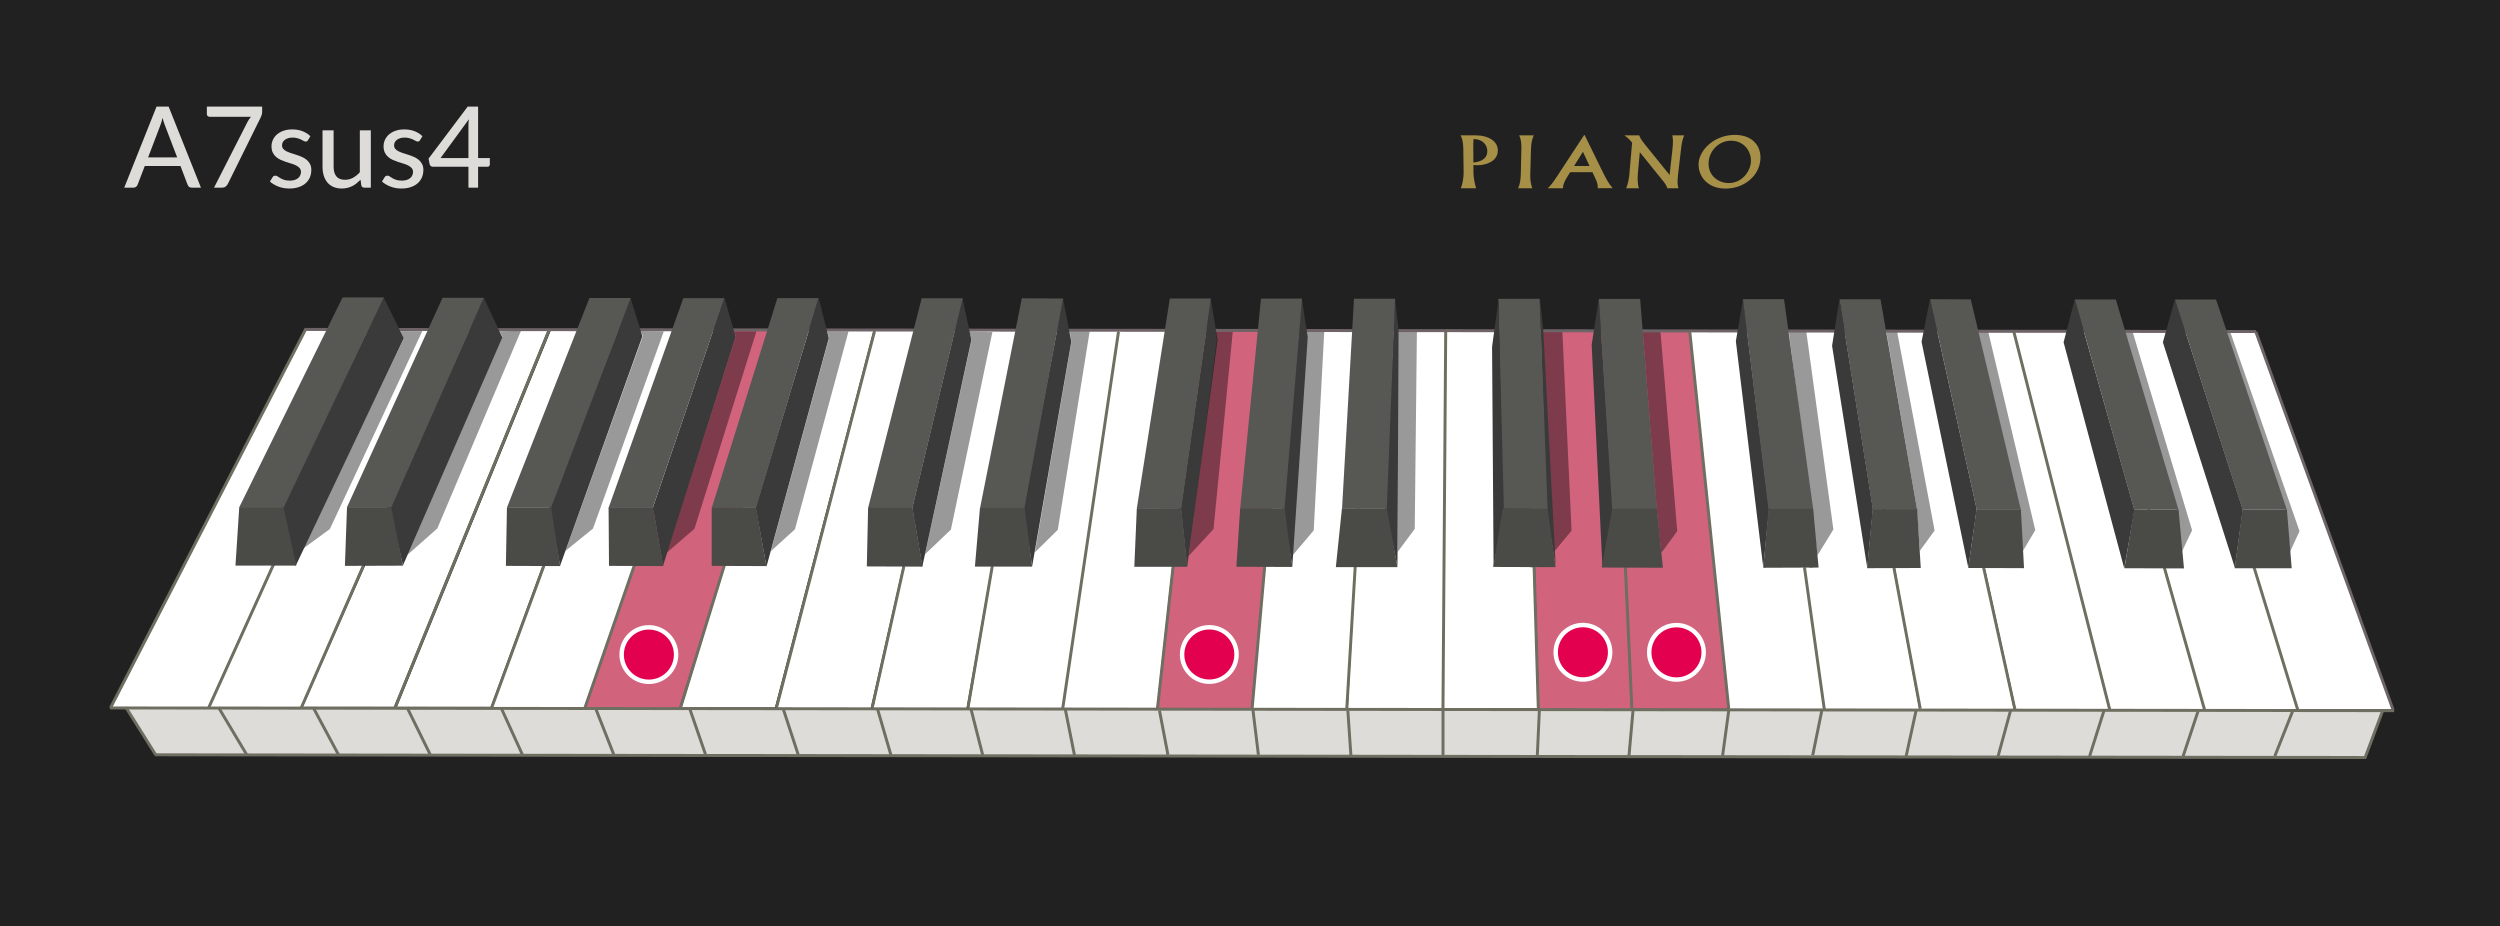 <?xml version="1.0" encoding="UTF-8" standalone="no"?>
<svg
   width="841.891pt"
   height="311.812pt"
   viewBox="0 0 841.891 311.812"
   version="1.2"
   id="svg596"
   sodipodi:docname="A7sus4.pdf"
   xmlns:inkscape="http://www.inkscape.org/namespaces/inkscape"
   xmlns:sodipodi="http://sodipodi.sourceforge.net/DTD/sodipodi-0.dtd"
   xmlns:xlink="http://www.w3.org/1999/xlink"
   xmlns="http://www.w3.org/2000/svg"
   xmlns:svg="http://www.w3.org/2000/svg">
  <rect x="0" y="0" width="841.891" height="311.812" fill="#333333" stroke="none"/>
  <sodipodi:namedview
     id="namedview598"
     pagecolor="#ffffff"
     bordercolor="#666666"
     borderopacity="1.0"
     inkscape:pageshadow="2"
     inkscape:pageopacity="0.0"
     inkscape:pagecheckerboard="0"
     inkscape:document-units="pt" />
  <defs
     id="defs257">
    <g
       id="g20">
      <symbol
         overflow="visible"
         id="glyph0-0">
        <path
           style="stroke:none"
           d="M 4.688,-21.719 C 5.02,-22 5.375,-22.258 5.75,-22.5 c 0.375,-0.238 0.781,-0.445 1.219,-0.625 0.445,-0.188 0.922,-0.332 1.422,-0.438 0.508,-0.113 1.062,-0.172 1.656,-0.172 0.812,0 1.551,0.117 2.219,0.344 0.676,0.23 1.25,0.555 1.719,0.969 0.469,0.406 0.832,0.906 1.094,1.5 0.258,0.586 0.391,1.234 0.391,1.953 0,0.699 -0.094,1.297 -0.281,1.797 -0.18,0.5 -0.414,0.938 -0.703,1.312 -0.281,0.375 -0.594,0.699 -0.938,0.969 -0.336,0.273 -0.652,0.531 -0.953,0.781 -0.305,0.242 -0.57,0.477 -0.797,0.703 -0.219,0.219 -0.352,0.477 -0.391,0.766 l -0.344,1.969 H 8.531 L 8.266,-12.906 c -0.062,-0.438 -0.016,-0.816 0.141,-1.141 0.164,-0.32 0.391,-0.617 0.672,-0.891 0.281,-0.281 0.594,-0.539 0.938,-0.781 0.344,-0.25 0.66,-0.516 0.953,-0.797 0.301,-0.289 0.551,-0.613 0.75,-0.969 0.207,-0.352 0.312,-0.773 0.312,-1.266 0,-0.594 -0.215,-1.062 -0.641,-1.406 -0.43,-0.352 -0.98,-0.531 -1.656,-0.531 -0.5,0 -0.93,0.055 -1.281,0.156 -0.344,0.105 -0.641,0.227 -0.891,0.359 -0.242,0.125 -0.449,0.242 -0.625,0.344 -0.18,0.105 -0.344,0.156 -0.5,0.156 -0.344,0 -0.594,-0.148 -0.75,-0.453 z m 2.781,16.062 c 0,-0.312 0.055,-0.602 0.172,-0.875 0.113,-0.27 0.266,-0.504 0.453,-0.703 0.195,-0.207 0.43,-0.367 0.703,-0.484 0.27,-0.113 0.562,-0.172 0.875,-0.172 0.301,0 0.582,0.059 0.844,0.172 0.27,0.117 0.504,0.277 0.703,0.484 0.195,0.199 0.352,0.434 0.469,0.703 0.113,0.273 0.172,0.562 0.172,0.875 0,0.312 -0.059,0.605 -0.172,0.875 -0.117,0.273 -0.273,0.508 -0.469,0.703 -0.199,0.199 -0.434,0.355 -0.703,0.469 -0.262,0.117 -0.543,0.172 -0.844,0.172 -0.312,0 -0.605,-0.055 -0.875,-0.172 C 8.523,-3.723 8.289,-3.879 8.094,-4.078 7.906,-4.273 7.754,-4.508 7.641,-4.781 7.523,-5.051 7.469,-5.344 7.469,-5.656 Z m -6.625,-21.625 H 19.516 V 0 H 0.844 Z M 1.859,-1.109 H 18.375 V -26.188 H 1.859 Z m 0,0"
           id="path2" />
      </symbol>
      <symbol
         overflow="visible"
         id="glyph0-1">
        <path
           style="stroke:none"
           d="M 17.859,-10.172 13.812,-20.75 c -0.293,-0.719 -0.586,-1.629 -0.875,-2.734 -0.137,0.543 -0.277,1.047 -0.422,1.516 -0.148,0.469 -0.293,0.891 -0.438,1.266 L 8.062,-10.172 Z M 25.859,0 H 22.75 c -0.355,0 -0.648,-0.086 -0.875,-0.266 -0.23,-0.176 -0.398,-0.406 -0.5,-0.688 L 18.969,-7.281 H 6.938 L 4.516,-0.953 C 4.43,-0.711 4.27,-0.492 4.031,-0.297 3.789,-0.098 3.5,0 3.156,0 h -3.125 l 10.875,-27.281 h 4.078 z m 0,0"
           id="path5" />
      </symbol>
      <symbol
         overflow="visible"
         id="glyph0-2">
        <path
           style="stroke:none"
           d="m 20.594,-27.281 v 1.656 c 0,0.48 -0.059,0.871 -0.172,1.172 -0.105,0.293 -0.203,0.547 -0.297,0.766 L 9.062,-1.312 C 8.883,-0.945 8.633,-0.633 8.312,-0.375 8,-0.125 7.578,0 7.047,0 H 4.391 L 15.625,-22.062 c 0.188,-0.352 0.375,-0.676 0.562,-0.969 0.188,-0.301 0.395,-0.578 0.625,-0.828 H 2.875 c -0.242,0 -0.453,-0.086 -0.641,-0.266 C 2.055,-24.301 1.969,-24.508 1.969,-24.75 v -2.531 z m 0,0"
           id="path8" />
      </symbol>
      <symbol
         overflow="visible"
         id="glyph0-3">
        <path
           style="stroke:none"
           d="m 13.984,-15.984 c -0.105,0.168 -0.215,0.289 -0.328,0.359 -0.117,0.074 -0.262,0.109 -0.438,0.109 -0.199,0 -0.422,-0.066 -0.672,-0.203 -0.25,-0.145 -0.547,-0.301 -0.891,-0.469 -0.344,-0.164 -0.75,-0.316 -1.219,-0.453 -0.469,-0.145 -1.027,-0.219 -1.672,-0.219 -0.531,0 -1.016,0.07 -1.453,0.203 -0.438,0.137 -0.812,0.324 -1.125,0.562 -0.305,0.23 -0.539,0.508 -0.703,0.828 -0.156,0.324 -0.234,0.668 -0.234,1.031 0,0.48 0.141,0.883 0.422,1.203 0.281,0.312 0.648,0.586 1.109,0.812 0.469,0.23 0.992,0.438 1.578,0.625 0.594,0.18 1.195,0.371 1.812,0.578 0.613,0.199 1.211,0.43 1.797,0.688 0.594,0.262 1.117,0.586 1.578,0.969 0.469,0.387 0.844,0.855 1.125,1.406 0.289,0.543 0.438,1.203 0.438,1.984 0,0.906 -0.164,1.746 -0.484,2.516 -0.324,0.762 -0.805,1.422 -1.438,1.984 -0.625,0.555 -1.402,0.984 -2.328,1.297 -0.918,0.312 -1.977,0.469 -3.172,0.469 -1.324,0 -2.555,-0.219 -3.688,-0.656 -1.125,-0.445 -2.07,-1.008 -2.828,-1.688 l 0.875,-1.438 c 0.102,-0.176 0.227,-0.312 0.375,-0.406 0.156,-0.094 0.363,-0.141 0.625,-0.141 0.238,0 0.484,0.09 0.734,0.266 0.25,0.18 0.551,0.371 0.906,0.578 0.352,0.211 0.785,0.402 1.297,0.578 0.508,0.168 1.145,0.25 1.906,0.25 0.625,0 1.172,-0.078 1.641,-0.234 C 10,-2.75 10.391,-2.961 10.703,-3.234 c 0.312,-0.27 0.539,-0.582 0.688,-0.938 0.156,-0.363 0.234,-0.738 0.234,-1.125 0,-0.508 -0.148,-0.93 -0.438,-1.266 C 10.906,-6.895 10.535,-7.18 10.078,-7.422 9.617,-7.672 9.086,-7.883 8.484,-8.062 7.891,-8.238 7.281,-8.426 6.656,-8.625 6.039,-8.832 5.438,-9.066 4.844,-9.328 c -0.594,-0.27 -1.125,-0.602 -1.594,-1 -0.461,-0.406 -0.836,-0.898 -1.125,-1.484 -0.281,-0.582 -0.422,-1.297 -0.422,-2.141 0,-0.738 0.156,-1.453 0.469,-2.141 0.312,-0.688 0.758,-1.285 1.344,-1.797 0.594,-0.52 1.32,-0.938 2.188,-1.25 0.875,-0.312 1.867,-0.469 2.984,-0.469 1.281,0 2.438,0.203 3.469,0.609 1.031,0.406 1.91,0.965 2.641,1.672 z m 0,0"
           id="path11" />
      </symbol>
      <symbol
         overflow="visible"
         id="glyph0-4">
        <path
           style="stroke:none"
           d="M 18.656,-19.297 V 0 H 16.438 c -0.512,0 -0.84,-0.242 -0.984,-0.734 l -0.266,-1.938 c -0.43,0.438 -0.871,0.844 -1.328,1.219 -0.449,0.367 -0.934,0.68 -1.453,0.938 -0.523,0.25 -1.074,0.449 -1.656,0.594 -0.586,0.145 -1.211,0.219 -1.875,0.219 -1.062,0 -2,-0.18 -2.812,-0.531 C 5.258,-0.586 4.586,-1.082 4.047,-1.719 3.504,-2.352 3.094,-3.117 2.812,-4.016 c -0.281,-0.906 -0.422,-1.906 -0.422,-3 v -12.281 H 6.125 v 12.281 c 0,1.387 0.312,2.465 0.938,3.234 0.633,0.762 1.602,1.141 2.906,1.141 0.957,0 1.848,-0.223 2.672,-0.672 0.82,-0.445 1.594,-1.066 2.312,-1.859 v -14.125 z m 0,0"
           id="path14" />
      </symbol>
      <symbol
         overflow="visible"
         id="glyph0-5">
        <path
           style="stroke:none"
           d="M 13.797,-9.953 V -20.594 c 0,-0.363 0.004,-0.75 0.016,-1.156 0.02,-0.414 0.066,-0.848 0.141,-1.297 l -9.562,13.094 z m 7.203,0 V -7.812 c 0,0.219 -0.074,0.406 -0.219,0.562 -0.137,0.148 -0.328,0.219 -0.578,0.219 h -3.156 V 0 h -3.25 V -7.031 H 1.828 C 1.547,-7.031 1.312,-7.109 1.125,-7.266 0.938,-7.422 0.805,-7.617 0.734,-7.859 l -0.375,-1.906 13.188,-17.531 h 3.5 v 17.344 z m 0,0"
           id="path17" />
      </symbol>
    </g>
    <clipPath
       id="clip1">
      <path
         d="M 486.57,45 H 593 V 64 H 486.57 Z m 0,0"
         id="path22" />
    </clipPath>
    <clipPath
       id="clip3">
      <path
         d="M 5,0.426 H 19 V 18.512 H 5 Z m 0,0"
         id="path25" />
    </clipPath>
    <clipPath
       id="clip4">
      <path
         d="m 25,0.426 h 6 v 18.086 h -6 z m 0,0"
         id="path28" />
    </clipPath>
    <clipPath
       id="clip5">
      <path
         d="M 61,0.426 H 82 V 18.512 H 61 Z m 0,0"
         id="path31" />
    </clipPath>
    <clipPath
       id="clip6">
      <path
         d="M 35,0.426 H 58 V 18.512 H 35 Z m 0,0"
         id="path34" />
    </clipPath>
    <clipPath
       id="clip7">
      <path
         d="m 86,0.426 h 20.852 V 18.512 H 86 Z m 0,0"
         id="path37" />
    </clipPath>
    <clipPath
       id="clip2">
      <rect
         x="0"
         y="0"
         width="107"
         height="19"
         id="rect40" />
    </clipPath>
    <g
       id="surface9"
       clip-path="url(#clip2)">
      <g
         clip-path="url(#clip3)"
         clip-rule="nonzero"
         id="g45">
        <path
           style="fill:#a68f47;fill-opacity:1;fill-rule:nonzero;stroke:none"
           d="M 10.176,9.746 C 10.535,9.699 11.008,9.633 11.512,9.512 12.016,9.391 12.555,9.211 13.051,8.938 13.547,8.668 14,8.297 14.328,7.797 c 0.328,-0.504 0.531,-1.141 0.531,-1.949 0,-0.254 -0.023,-0.516 -0.078,-0.777 C 14.727,4.809 14.641,4.547 14.523,4.285 14.406,4.027 14.262,3.773 14.074,3.531 13.895,3.289 13.676,3.059 13.418,2.844 13.176,2.645 12.926,2.484 12.668,2.355 12.41,2.227 12.145,2.129 11.875,2.055 11.605,1.98 11.336,1.93 11.062,1.887 10.789,1.848 10.516,1.82 10.242,1.797 c -0.012,0.152 -0.027,0.316 -0.039,0.492 -0.016,0.172 -0.027,0.352 -0.035,0.531 -0.012,0.18 -0.02,0.359 -0.027,0.531 -0.004,0.172 -0.008,0.336 -0.004,0.488 l 0.039,5.906 M 10.781,0.574 c 1.145,0 2.195,0.125 3.125,0.363 0.934,0.242 1.746,0.594 2.414,1.039 0.668,0.445 1.191,0.988 1.547,1.613 0.355,0.621 0.543,1.324 0.535,2.086 -0.008,0.93 -0.262,1.703 -0.684,2.34 -0.422,0.641 -1.012,1.145 -1.691,1.531 -0.672,0.387 -1.438,0.66 -2.207,0.836 -0.77,0.176 -1.547,0.254 -2.254,0.254 -0.043,0 -0.086,0 -0.133,0 -0.043,0 -0.086,-0.004 -0.129,-0.004 -0.043,0 -0.086,-0.004 -0.129,-0.004 -0.043,-0.004 -0.086,-0.004 -0.129,-0.008 l -0.863,-0.047 0.02,2.898 c 0.004,0.34 0.031,0.734 0.086,1.156 0.051,0.422 0.121,0.871 0.203,1.316 0.086,0.449 0.184,0.895 0.285,1.312 0.102,0.414 0.207,0.805 0.312,1.137 H 5.953 C 6.055,18.098 6.16,17.773 6.27,17.41 6.379,17.047 6.484,16.645 6.578,16.188 6.672,15.734 6.75,15.227 6.805,14.648 6.859,14.07 6.887,13.426 6.879,12.699 L 6.781,5.461 C 6.773,4.656 6.73,3.992 6.672,3.438 6.609,2.883 6.527,2.434 6.438,2.066 6.348,1.699 6.242,1.41 6.141,1.172 6.039,0.934 5.938,0.746 5.844,0.574 Z m 0,0"
           id="path43" />
      </g>
      <g
         clip-path="url(#clip4)"
         clip-rule="nonzero"
         id="g49">
        <path
           style="fill:#a68f47;fill-opacity:1;fill-rule:nonzero;stroke:none"
           d="m 30.504,0.574 c -0.109,0.266 -0.219,0.531 -0.32,0.82 -0.105,0.289 -0.203,0.602 -0.289,0.965 -0.086,0.363 -0.16,0.781 -0.219,1.277 -0.059,0.496 -0.098,1.07 -0.117,1.754 l -0.223,8.199 c -0.012,0.496 -0.016,0.93 0,1.332 0.016,0.402 0.047,0.77 0.098,1.133 0.051,0.363 0.117,0.723 0.211,1.102 0.094,0.383 0.207,0.785 0.348,1.238 h -4.766 c 0.109,-0.27 0.219,-0.531 0.324,-0.824 0.102,-0.289 0.199,-0.605 0.281,-0.98 0.086,-0.375 0.156,-0.805 0.211,-1.324 0.055,-0.52 0.094,-1.133 0.109,-1.863 L 26.336,4.906 c 0.012,-0.516 0,-0.973 -0.023,-1.387 C 26.285,3.105 26.238,2.73 26.176,2.391 26.113,2.047 26.031,1.734 25.934,1.434 25.832,1.137 25.715,0.855 25.582,0.574 Z m 0,0"
           id="path47" />
      </g>
      <g
         clip-path="url(#clip5)"
         clip-rule="nonzero"
         id="g53">
        <path
           style="fill:#a68f47;fill-opacity:1;fill-rule:nonzero;stroke:none"
           d="M 81.176,0.574 C 81.078,0.816 80.98,1.062 80.887,1.32 80.793,1.582 80.703,1.855 80.617,2.16 80.535,2.465 80.457,2.801 80.383,3.18 80.312,3.562 80.246,3.988 80.188,4.469 l -1.117,9.59 c -0.078,0.676 -0.121,1.242 -0.137,1.719 -0.016,0.477 -0.004,0.867 0.023,1.199 0.027,0.328 0.074,0.594 0.125,0.82 0.051,0.23 0.105,0.422 0.16,0.598 h -3.762 c -0.062,-0.227 -0.148,-0.449 -0.25,-0.668 -0.098,-0.219 -0.215,-0.43 -0.344,-0.637 -0.129,-0.207 -0.27,-0.41 -0.414,-0.605 -0.148,-0.199 -0.301,-0.395 -0.457,-0.586 l -7.793,-9.641 -0.648,7.027 c -0.035,0.387 -0.062,0.812 -0.074,1.254 -0.012,0.441 -0.012,0.902 0.008,1.355 0.023,0.457 0.062,0.906 0.129,1.328 0.066,0.426 0.156,0.824 0.281,1.172 h -4.309 c 0.199,-0.445 0.367,-0.938 0.504,-1.426 0.137,-0.488 0.242,-0.977 0.328,-1.418 0.082,-0.441 0.141,-0.84 0.18,-1.145 0.039,-0.309 0.059,-0.523 0.066,-0.605 L 63.625,3.039 C 63.398,2.758 63.195,2.52 63.004,2.305 62.809,2.09 62.621,1.902 62.426,1.719 62.23,1.535 62.023,1.355 61.797,1.172 61.566,0.988 61.312,0.793 61.016,0.574 h 5.004 c 0.078,0.207 0.148,0.391 0.23,0.578 0.082,0.188 0.18,0.375 0.309,0.598 0.133,0.223 0.301,0.473 0.527,0.785 0.227,0.309 0.512,0.68 0.879,1.137 l 8.281,10.246 0.902,-8.094 c 0.094,-0.832 0.156,-1.512 0.191,-2.078 0.031,-0.57 0.043,-1.023 0.031,-1.406 -0.008,-0.379 -0.035,-0.691 -0.078,-0.973 -0.039,-0.281 -0.09,-0.531 -0.145,-0.793 z m 0,0"
           id="path51" />
      </g>
      <g
         clip-path="url(#clip6)"
         clip-rule="nonzero"
         id="g57">
        <path
           style="fill:#a68f47;fill-opacity:1;fill-rule:nonzero;stroke:none"
           d="m 44.078,10.906 h 5.207 L 47.074,6.109 44.078,10.906 m 10.016,2.73 c 0.336,0.684 0.641,1.266 0.926,1.766 0.285,0.504 0.543,0.926 0.785,1.289 0.242,0.363 0.465,0.668 0.672,0.938 0.207,0.27 0.398,0.504 0.578,0.723 l -5.023,0.043 c 0.012,-0.188 0.02,-0.383 0.012,-0.598 -0.008,-0.211 -0.031,-0.434 -0.074,-0.68 -0.047,-0.246 -0.113,-0.512 -0.211,-0.805 -0.102,-0.297 -0.23,-0.617 -0.398,-0.969 l -1.094,-2.363 H 42.77 L 41.594,14.875 c -0.102,0.164 -0.23,0.379 -0.371,0.637 -0.141,0.254 -0.285,0.547 -0.422,0.859 -0.133,0.316 -0.25,0.652 -0.336,0.992 -0.082,0.344 -0.129,0.691 -0.117,1.031 H 35.188 c 0.18,-0.164 0.359,-0.328 0.551,-0.523 0.191,-0.199 0.402,-0.43 0.645,-0.727 0.242,-0.297 0.523,-0.664 0.859,-1.133 0.336,-0.473 0.727,-1.047 1.199,-1.766 l 9.02,-13.75 h 0.176 z m 0,0"
           id="path55" />
      </g>
      <g
         clip-path="url(#clip7)"
         clip-rule="nonzero"
         id="g61">
        <path
           style="fill:#a68f47;fill-opacity:1;fill-rule:nonzero;stroke:none"
           d="m 96.156,16.645 c 1.086,0 2.066,-0.23 2.926,-0.613 0.863,-0.383 1.609,-0.926 2.234,-1.555 0.629,-0.629 1.133,-1.348 1.508,-2.078 0.379,-0.734 0.625,-1.484 0.738,-2.18 0.148,-0.926 0.102,-1.875 -0.121,-2.781 -0.223,-0.91 -0.629,-1.773 -1.199,-2.52 -0.57,-0.75 -1.305,-1.383 -2.191,-1.832 -0.887,-0.445 -1.922,-0.703 -3.094,-0.703 -1.008,0 -1.953,0.199 -2.812,0.555 C 93.285,3.289 92.516,3.797 91.855,4.414 91.199,5.027 90.652,5.75 90.242,6.535 89.836,7.32 89.562,8.164 89.445,9.031 c -0.16,1.207 -0.055,2.285 0.258,3.227 0.309,0.938 0.82,1.738 1.469,2.387 0.645,0.648 1.426,1.148 2.281,1.484 0.852,0.34 1.773,0.516 2.703,0.516 M 98.238,0.422 c 1.66,0 3.07,0.289 4.242,0.797 1.168,0.504 2.094,1.223 2.785,2.082 0.691,0.859 1.148,1.855 1.391,2.926 0.238,1.062 0.258,2.195 0.07,3.328 -0.227,1.387 -0.73,2.641 -1.441,3.742 -0.707,1.098 -1.621,2.043 -2.676,2.816 -1.055,0.773 -2.25,1.371 -3.527,1.781 -1.273,0.402 -2.629,0.617 -4.004,0.617 -1.57,0 -2.953,-0.281 -4.133,-0.773 -1.184,-0.496 -2.164,-1.199 -2.934,-2.047 -0.773,-0.852 -1.332,-1.844 -1.66,-2.91 -0.332,-1.066 -0.43,-2.207 -0.285,-3.344 0.129,-0.996 0.512,-2.051 1.125,-3.078 0.613,-1.031 1.461,-2.031 2.512,-2.91 1.055,-0.879 2.309,-1.637 3.742,-2.172 1.434,-0.539 3.043,-0.855 4.793,-0.855"
           id="path59" />
      </g>
    </g>
    <clipPath
       id="clip8">
      <path
         d="M 486.57,36.609 H 600.73 V 75.57 H 486.57 Z m 0,0"
         id="path64" />
    </clipPath>
    <filter
       id="alpha"
       filterUnits="objectBoundingBox"
       x="0"
       y="0"
       width="1"
       height="1">
      <feColorMatrix
         type="matrix"
         in="SourceGraphic"
         values="0 0 0 0 1 0 0 0 0 1 0 0 0 0 1 0 0 0 1 0"
         id="feColorMatrix67" />
    </filter>
    <mask
       id="mask0">
      <g
         filter="url(#alpha)"
         id="g72">
        <rect
           x="0"
           y="0"
           width="841.89"
           height="311.811"
           style="fill:#000000;fill-opacity:0.4;stroke:none"
           id="rect70" />
      </g>
    </mask>
    <clipPath
       id="clip9">
      <rect
         x="0"
         y="0"
         width="18"
         height="79"
         id="rect75" />
    </clipPath>
    <g
       id="surface12"
       clip-path="url(#clip9)">
      <path
         style="fill:#000000;fill-opacity:1;fill-rule:nonzero;stroke:none"
         d="M 1.383,1.656 11.035,77.039 16.406,68.305 7.281,1.656 Z m 0,0"
         id="path78" />
    </g>
    <mask
       id="mask1">
      <g
         filter="url(#alpha)"
         id="g83">
        <rect
           x="0"
           y="0"
           width="841.89"
           height="311.811"
           style="fill:#000000;fill-opacity:0.4;stroke:none"
           id="rect81" />
      </g>
    </mask>
    <clipPath
       id="clip10">
      <rect
         x="0"
         y="0"
         width="19"
         height="77"
         id="rect86" />
    </clipPath>
    <g
       id="surface15"
       clip-path="url(#clip10)">
      <path
         style="fill:#000000;fill-opacity:1;fill-rule:nonzero;stroke:none"
         d="m 1.191,1.441 10.293,59.652 1,14.445 5.008,-6.879 L 4.824,1.441 Z m 0,0"
         id="path89" />
    </g>
    <mask
       id="mask2">
      <g
         filter="url(#alpha)"
         id="g94">
        <rect
           x="0"
           y="0"
           width="841.89"
           height="311.811"
           style="fill:#000000;fill-opacity:0.4;stroke:none"
           id="rect92" />
      </g>
    </mask>
    <clipPath
       id="clip11">
      <rect
         x="0"
         y="0"
         width="28"
         height="77"
         id="rect97" />
    </clipPath>
    <g
       id="surface18"
       clip-path="url(#clip11)">
      <path
         style="fill:#000000;fill-opacity:1;fill-rule:nonzero;stroke:none"
         d="M 1.078,1.652 21.504,61.73 23.211,75.75 26.379,68.871 3.008,1.652 Z m 0,0"
         id="path100" />
    </g>
    <mask
       id="mask3">
      <g
         filter="url(#alpha)"
         id="g105">
        <rect
           x="0"
           y="0"
           width="841.89"
           height="311.811"
           style="fill:#000000;fill-opacity:0.4;stroke:none"
           id="rect103" />
      </g>
    </mask>
    <clipPath
       id="clip12">
      <rect
         x="0"
         y="0"
         width="26"
         height="77"
         id="rect108" />
    </clipPath>
    <g
       id="surface21"
       clip-path="url(#clip12)">
      <path
         style="fill:#000000;fill-opacity:1;fill-rule:nonzero;stroke:none"
         d="M 1.383,1.715 19.113,61.723 20.75,75.812 24.199,68.578 4.164,1.715 Z m 0,0"
         id="path111" />
    </g>
    <mask
       id="mask4">
      <g
         filter="url(#alpha)"
         id="g116">
        <rect
           x="0"
           y="0"
           width="841.89"
           height="311.811"
           style="fill:#000000;fill-opacity:0.4;stroke:none"
           id="rect114" />
      </g>
    </mask>
    <clipPath
       id="clip13">
      <rect
         x="0"
         y="0"
         width="22"
         height="77"
         id="rect119" />
    </clipPath>
    <g
       id="surface24"
       clip-path="url(#clip13)">
      <path
         style="fill:#000000;fill-opacity:1;fill-rule:nonzero;stroke:none"
         d="M 1.117,1.66 15.023,61.312 16.094,75.758 20.395,68.523 4.535,1.66 Z m 0,0"
         id="path122" />
    </g>
    <mask
       id="mask5">
      <g
         filter="url(#alpha)"
         id="g127">
        <rect
           x="0"
           y="0"
           width="841.89"
           height="311.811"
           style="fill:#000000;fill-opacity:0.4;stroke:none"
           id="rect125" />
      </g>
    </mask>
    <clipPath
       id="clip14">
      <rect
         x="0"
         y="0"
         width="14"
         height="78"
         id="rect130" />
    </clipPath>
    <g
       id="surface27"
       clip-path="url(#clip14)">
      <path
         style="fill:#000000;fill-opacity:1;fill-rule:nonzero;stroke:none"
         d="M 1.203,1.656 5.895,61.297 7.457,76.188 12.824,68.871 7.172,1.656 Z m 0,0"
         id="path133" />
    </g>
    <mask
       id="mask6">
      <g
         filter="url(#alpha)"
         id="g138">
        <rect
           x="0"
           y="0"
           width="841.89"
           height="311.811"
           style="fill:#000000;fill-opacity:0.4;stroke:none"
           id="rect136" />
      </g>
    </mask>
    <clipPath
       id="clip15">
      <rect
         x="0"
         y="0"
         width="14"
         height="78"
         id="rect141" />
    </clipPath>
    <g
       id="surface30"
       clip-path="url(#clip15)">
      <path
         style="fill:#000000;fill-opacity:1;fill-rule:nonzero;stroke:none"
         d="m 1.953,1.492 c 0,0 2.363,60.691 2.242,60.207 -0.117,-0.484 1.957,14.328 1.957,14.328 L 12.23,68.711 9.129,1.492 Z m 0,0"
         id="path144" />
    </g>
    <mask
       id="mask7">
      <g
         filter="url(#alpha)"
         id="g149">
        <rect
           x="0"
           y="0"
           width="841.89"
           height="311.811"
           style="fill:#000000;fill-opacity:0.4;stroke:none"
           id="rect147" />
      </g>
    </mask>
    <clipPath
       id="clip16">
      <rect
         x="0"
         y="0"
         width="13"
         height="79"
         id="rect152" />
    </clipPath>
    <g
       id="surface33"
       clip-path="url(#clip16)">
      <path
         style="fill:#000000;fill-opacity:1;fill-rule:nonzero;stroke:none"
         d="M 6.133,1.477 1.188,77.145 8.402,68.625 11.961,1.336 Z m 0,0"
         id="path155" />
    </g>
    <mask
       id="mask8">
      <g
         filter="url(#alpha)"
         id="g160">
        <rect
           x="0"
           y="0"
           width="841.89"
           height="311.811"
           style="fill:#000000;fill-opacity:0.4;stroke:none"
           id="rect158" />
      </g>
    </mask>
    <clipPath
       id="clip17">
      <rect
         x="0"
         y="0"
         width="10"
         height="77"
         id="rect163" />
    </clipPath>
    <g
       id="surface36"
       clip-path="url(#clip17)">
      <path
         style="fill:#000000;fill-opacity:1;fill-rule:nonzero;stroke:none"
         d="m 1.543,1.379 0.086,74.535 5.797,-7.812 0.727,-66.723 z m 0,0"
         id="path166" />
    </g>
    <mask
       id="mask9">
      <g
         filter="url(#alpha)"
         id="g171">
        <rect
           x="0"
           y="0"
           width="841.89"
           height="311.811"
           style="fill:#000000;fill-opacity:0.4;stroke:none"
           id="rect169" />
      </g>
    </mask>
    <clipPath
       id="clip18">
      <rect
         x="0"
         y="0"
         width="29"
         height="77"
         id="rect174" />
    </clipPath>
    <g
       id="surface39"
       clip-path="url(#clip18)">
      <path
         style="fill:#000000;fill-opacity:1;fill-rule:nonzero;stroke:none"
         d="M 20.555,1.652 21.195,3.836 1.578,75.621 9.711,68.234 27.727,1.652 Z m 0,0"
         id="path177" />
    </g>
    <mask
       id="mask10">
      <g
         filter="url(#alpha)"
         id="g182">
        <rect
           x="0"
           y="0"
           width="841.89"
           height="311.811"
           style="fill:#000000;fill-opacity:0.4;stroke:none"
           id="rect180" />
      </g>
    </mask>
    <clipPath
       id="clip19">
      <rect
         x="0"
         y="0"
         width="26"
         height="78"
         id="rect185" />
    </clipPath>
    <g
       id="surface42"
       clip-path="url(#clip19)">
      <path
         style="fill:#000000;fill-opacity:1;fill-rule:nonzero;stroke:none"
         d="m 16.527,1.762 0.645,2.75 L 1.52,76.648 10.223,68.34 24.199,1.832 Z m 0,0"
         id="path188" />
    </g>
    <mask
       id="mask11">
      <g
         filter="url(#alpha)"
         id="g193">
        <rect
           x="0"
           y="0"
           width="841.89"
           height="311.811"
           style="fill:#000000;fill-opacity:0.4;stroke:none"
           id="rect191" />
      </g>
    </mask>
    <clipPath
       id="clip20">
      <rect
         x="0"
         y="0"
         width="18"
         height="79"
         id="rect196" />
    </clipPath>
    <g
       id="surface45"
       clip-path="url(#clip20)">
      <path
         style="fill:#000000;fill-opacity:1;fill-rule:nonzero;stroke:none"
         d="m 10.371,1.809 0.43,2.68 -9.484,72.703 8.344,-9.016 6.469,-66.367 z m 0,0"
         id="path199" />
    </g>
    <mask
       id="mask12">
      <g
         filter="url(#alpha)"
         id="g204">
        <rect
           x="0"
           y="0"
           width="841.89"
           height="311.811"
           style="fill:#000000;fill-opacity:0.4;stroke:none"
           id="rect202" />
      </g>
    </mask>
    <clipPath
       id="clip21">
      <rect
         x="0"
         y="0"
         width="44"
         height="76"
         id="rect207" />
    </clipPath>
    <g
       id="surface48"
       clip-path="url(#clip21)">
      <path
         style="fill:#000000;fill-opacity:1;fill-rule:nonzero;stroke:none"
         d="m 34.832,1.488 1.141,2.539 -34.078,70.863 9.195,-6.75 L 42.219,1.488 Z m 0,0"
         id="path210" />
    </g>
    <mask
       id="mask13">
      <g
         filter="url(#alpha)"
         id="g215">
        <rect
           x="0"
           y="0"
           width="841.89"
           height="311.811"
           style="fill:#000000;fill-opacity:0.4;stroke:none"
           id="rect213" />
      </g>
    </mask>
    <clipPath
       id="clip22">
      <rect
         x="0"
         y="0"
         width="41"
         height="78"
         id="rect218" />
    </clipPath>
    <g
       id="surface51"
       clip-path="url(#clip22)">
      <path
         style="fill:#000000;fill-opacity:1;fill-rule:nonzero;stroke:none"
         d="M 32.242,1.52 33.168,3.422 1.219,76.836 11.266,67.957 39.418,1.449 Z m 0,0"
         id="path221" />
    </g>
    <mask
       id="mask14">
      <g
         filter="url(#alpha)"
         id="g226">
        <rect
           x="0"
           y="0"
           width="841.89"
           height="311.811"
           style="fill:#000000;fill-opacity:0.4;stroke:none"
           id="rect224" />
      </g>
    </mask>
    <clipPath
       id="clip23">
      <rect
         x="0"
         y="0"
         width="21"
         height="78"
         id="rect229" />
    </clipPath>
    <g
       id="surface54"
       clip-path="url(#clip23)">
      <path
         style="fill:#000000;fill-opacity:1;fill-rule:nonzero;stroke:none"
         d="M 13.254,1.699 13.828,5.086 1.508,76.02 9.215,68.418 19.934,1.699 Z m 0,0"
         id="path232" />
    </g>
    <mask
       id="mask15">
      <g
         filter="url(#alpha)"
         id="g237">
        <rect
           x="0"
           y="0"
           width="841.89"
           height="311.811"
           style="fill:#000000;fill-opacity:0.4;stroke:none"
           id="rect235" />
      </g>
    </mask>
    <clipPath
       id="clip24">
      <rect
         x="0"
         y="0"
         width="33"
         height="78"
         id="rect240" />
    </clipPath>
    <g
       id="surface57"
       clip-path="url(#clip24)">
      <path
         style="fill:#000000;fill-opacity:1;fill-rule:nonzero;stroke:none"
         d="M 24.184,1.625 24.828,3.312 1.664,76.016 10.859,68.062 31.711,1.625 Z m 0,0"
         id="path243" />
    </g>
    <mask
       id="mask16">
      <g
         filter="url(#alpha)"
         id="g248">
        <rect
           x="0"
           y="0"
           width="841.89"
           height="311.811"
           style="fill:#000000;fill-opacity:0.4;stroke:none"
           id="rect246" />
      </g>
    </mask>
    <clipPath
       id="clip25">
      <rect
         x="0"
         y="0"
         width="36"
         height="77"
         id="rect251" />
    </clipPath>
    <g
       id="surface60"
       clip-path="url(#clip25)">
      <path
         style="fill:#000000;fill-opacity:1;fill-rule:nonzero;stroke:none"
         d="M 26.785,1.547 27.5,3.164 1.43,75.516 10.699,67.988 34.527,1.621 Z m 0,0"
         id="path254" />
    </g>
  </defs>
  <g
     id="surface1">
    <path
       style="fill:#212121;fill-opacity:1;fill-rule:nonzero;stroke:none"
       d="M 0,311.812 H 841.891 V 0 H 0 Z m 0,0"
       id="path259" />
    <g
       clip-path="url(#clip1)"
       clip-rule="nonzero"
       id="g263">
      <use
         xlink:href="#surface9"
         transform="translate(486,45)"
         id="use261"
         x="0"
         y="0"
         width="100%"
         height="100%" />
    </g>
    <g
       clip-path="url(#clip8)"
       clip-rule="nonzero"
       id="g267">
      <path
         style="fill:none;stroke:#000000;stroke-width:0.337;stroke-linecap:butt;stroke-linejoin:miter;stroke-miterlimit:4;stroke-opacity:1"
         d="M 1.5e-4,-0.002 H -200.73 V 100.823 H 1.5e-4 Z m 0,0"
         transform="matrix(1,0,0,-1,604.594,114.237)"
         id="path265" />
    </g>
    <g
       style="fill:#dedcd9;fill-opacity:1"
       id="g281">
      <use
         xlink:href="#glyph0-1"
         x="41.811"
         y="63.188"
         id="use269"
         width="100%"
         height="100%" />
      <use
         xlink:href="#glyph0-2"
         x="67.689"
         y="63.188"
         id="use271"
         width="100%"
         height="100%" />
      <use
         xlink:href="#glyph0-3"
         x="89.729"
         y="63.188"
         id="use273"
         width="100%"
         height="100%" />
      <use
         xlink:href="#glyph0-4"
         x="106.221"
         y="63.188"
         id="use275"
         width="100%"
         height="100%" />
      <use
         xlink:href="#glyph0-3"
         x="127.463"
         y="63.188"
         id="use277"
         width="100%"
         height="100%" />
      <use
         xlink:href="#glyph0-5"
         x="143.955"
         y="63.188"
         id="use279"
         width="100%"
         height="100%" />
    </g>
    <path
       style="fill:#ffffff;fill-opacity:1;fill-rule:nonzero;stroke:none"
       d="m 734.234,111.438 39.754,127.434 h 31.695 L 759.336,111.578 Z m 0,0"
       id="path283" />
    <path
       style="fill:#ffffff;fill-opacity:1;fill-rule:nonzero;stroke:none"
       d="m 707.438,111.379 34.793,127.434 h 31.34 L 734.664,111.805 Z m 0,0"
       id="path285" />
    <path
       style="fill:#ffffff;fill-opacity:1;fill-rule:nonzero;stroke:none"
       d="m 678.098,111.531 32.668,127.434 h 31.34 L 706.742,111.676 Z m 0,0"
       id="path287" />
    <path
       style="fill:#ffffff;fill-opacity:1;fill-rule:nonzero;stroke:none"
       d="m 650.957,111.746 27.992,127.43 h 31.336 l -32.312,-127.289 z m 0,0"
       id="path289" />
    <path
       style="fill:#ffffff;fill-opacity:1;fill-rule:nonzero;stroke:none"
       d="m 624.238,111.699 22.324,127.434 h 31.621 L 651.539,111.844 Z m 0,0"
       id="path291" />
    <path
       style="fill:#ffffff;fill-opacity:1;fill-rule:nonzero;stroke:none"
       d="m 569.199,111.473 13.109,127.359 h 32.047 L 596.145,111.613 Z m 0,0"
       id="path293" />
    <path
       style="fill:#d1637d;fill-opacity:1;fill-rule:nonzero;stroke:none"
       d="m 543.469,111.332 6.309,127.363 h 32.047 L 569.281,111.473 Z m 0,0"
       id="path295" />
    <path
       style="fill:#d1637d;fill-opacity:1;fill-rule:nonzero;stroke:none"
       d="m 514.645,111.562 3.688,127.363 h 31.832 L 541.875,111.707 Z m 0,0"
       id="path297" />
    <path
       style="fill:#ffffff;fill-opacity:1;fill-rule:nonzero;stroke:none"
       d="M 102.832,111.188 37.562,238.266 H 69.965 L 127.508,111.117 Z m 0,0"
       id="path299" />
    <path
       style="fill:#ffffff;fill-opacity:1;fill-rule:nonzero;stroke:none"
       d="M 129.336,110.973 70.09,238.055 H 101.5 l 54.711,-127.152 z m 0,0"
       id="path301" />
    <path
       style="fill:#ffffff;fill-opacity:1;fill-rule:nonzero;stroke:none"
       d="m 158.043,110.941 -56.055,127.078 h 30.703 l 51.875,-127.152 z m 0,0"
       id="path303" />
    <path
       style="fill:#ffffff;fill-opacity:1;fill-rule:nonzero;stroke:none"
       d="M 185.633,110.941 133.688,238.02 h 31.551 l 46.703,-127.152 z m 0,0"
       id="path305" />
    <path
       style="fill:#ffffff;fill-opacity:1;fill-rule:nonzero;stroke:none"
       d="m 212.898,111.152 -47.055,127.078 h 31.41 l 43.156,-127.148 z m 0,0"
       id="path307" />
    <path
       style="fill:#d1637d;fill-opacity:1;fill-rule:nonzero;stroke:none"
       d="m 240.82,111.367 -43.512,127.078 h 31.41 l 39.613,-127.152 z m 0,0"
       id="path309" />
    <path
       style="fill:#ffffff;fill-opacity:1;fill-rule:nonzero;stroke:none"
       d="m 268.105,111.152 -38.551,127.078 h 31.406 l 33.238,-127.148 z m 0,0"
       id="path311" />
    <path
       style="fill:#ffffff;fill-opacity:1;fill-rule:nonzero;stroke:none"
       d="m 294.68,111.152 -32.883,127.293 h 31.41 l 28.844,-127.293 z m 0,0"
       id="path313" />
    <path
       style="fill:#ffffff;fill-opacity:1;fill-rule:nonzero;stroke:none"
       d="m 321.965,111.367 -27.922,127.289 h 31.406 l 22.465,-127.289 z m 0,0"
       id="path315" />
    <path
       style="fill:#ffffff;fill-opacity:1;fill-rule:nonzero;stroke:none"
       d="m 347.828,111.438 -21.543,127.289 h 31.41 L 376.617,111.438 Z m 0,0"
       id="path317" />
    <path
       style="fill:#ffffff;fill-opacity:1;fill-rule:nonzero;stroke:none"
       d="m 376.781,111.328 -18.711,127.289 h 31.41 l 13.961,-127.148 z m 0,0"
       id="path319" />
    <path
       style="fill:#d1637d;fill-opacity:1;fill-rule:nonzero;stroke:none"
       d="m 404.348,111.508 -14.457,127.289 h 31.41 l 11.832,-127.148 z m 0,0"
       id="path321" />
    <path
       style="fill:#ffffff;fill-opacity:1;fill-rule:nonzero;stroke:none"
       d="m 460.984,111.473 -7.086,127.289 h 31.832 l 0.922,-127.008 z m 0,0"
       id="path323" />
    <path
       style="fill:#ffffff;fill-opacity:1;fill-rule:nonzero;stroke:none"
       d="M 433.715,111.395 421.664,238.684 H 453.5 l 7.23,-126.793 z m 0,0"
       id="path325" />
    <path
       style="fill:#ffffff;fill-opacity:1;fill-rule:nonzero;stroke:none"
       d="m 596.535,111.496 17.93,127.289 31.836,0.074 -23.316,-127.578 z m 0,0"
       id="path327" />
    <path
       style="fill:#ffffff;fill-opacity:1;fill-rule:nonzero;stroke:none"
       d="m 486.879,111.027 -0.711,127.504 h 31.836 l -1.418,-47.48 -12.727,-0.773 -0.98,-73.926 1.094,-4.828 z m 0,0"
       id="path329" />
    <use
       xlink:href="#surface12"
       comp-op="multiply"
       transform="translate(601,110)"
       mask="url(#mask0)"
       id="use331"
       x="0"
       y="0"
       width="100%"
       height="100%" />
    <use
       xlink:href="#surface15"
       comp-op="multiply"
       transform="translate(634,110)"
       mask="url(#mask1)"
       id="use333"
       x="0"
       y="0"
       width="100%"
       height="100%" />
    <use
       xlink:href="#surface18"
       comp-op="multiply"
       transform="translate(748,110)"
       mask="url(#mask2)"
       id="use335"
       x="0"
       y="0"
       width="100%"
       height="100%" />
    <use
       xlink:href="#surface21"
       comp-op="multiply"
       transform="translate(714,110)"
       mask="url(#mask3)"
       id="use337"
       x="0"
       y="0"
       width="100%"
       height="100%" />
    <use
       xlink:href="#surface24"
       comp-op="multiply"
       transform="translate(665,110)"
       mask="url(#mask4)"
       id="use339"
       x="0"
       y="0"
       width="100%"
       height="100%" />
    <use
       xlink:href="#surface27"
       comp-op="multiply"
       transform="translate(552,110)"
       mask="url(#mask5)"
       id="use341"
       x="0"
       y="0"
       width="100%"
       height="100%" />
    <use
       xlink:href="#surface30"
       comp-op="multiply"
       transform="translate(517,110)"
       mask="url(#mask6)"
       id="use343"
       x="0"
       y="0"
       width="100%"
       height="100%" />
    <use
       xlink:href="#surface33"
       comp-op="multiply"
       transform="translate(434,110)"
       mask="url(#mask7)"
       id="use345"
       x="0"
       y="0"
       width="100%"
       height="100%" />
    <use
       xlink:href="#surface36"
       comp-op="multiply"
       transform="translate(469,110)"
       mask="url(#mask8)"
       id="use347"
       x="0"
       y="0"
       width="100%"
       height="100%" />
    <path
       style="fill:none;stroke:#6e6366;stroke-width:1;stroke-linecap:butt;stroke-linejoin:miter;stroke-miterlimit:4;stroke-opacity:1"
       d="M -3.6875e-4,3e-4 657,-0.711"
       transform="matrix(1,0,0,-1,102.77,110.938)"
       id="path349" />
    <path
       style="fill:#dedcd9;fill-opacity:1;fill-rule:nonzero;stroke:none"
       d="m 42.52,238.398 10.016,15.891 743.895,0.777 6.035,-15.891 z m 0,0"
       id="path351" />
    <path
       style="fill:none;stroke:#6e6e61;stroke-width:1;stroke-linecap:butt;stroke-linejoin:miter;stroke-miterlimit:4;stroke-opacity:1"
       d="M -0.001,-8.4375e-4 769.182,-0.919"
       transform="matrix(1,0,0,-1,37.064,238.401)"
       id="path353" />
    <path
       style="fill:none;stroke:#6e6e61;stroke-width:1;stroke-linecap:butt;stroke-linejoin:miter;stroke-miterlimit:4;stroke-opacity:1"
       d="M -4.125e-4,0.001 744.589,-0.917"
       transform="matrix(1,0,0,-1,52.243,254.185)"
       id="path355" />
    <path
       style="fill:none;stroke:#6e6e61;stroke-width:1;stroke-linecap:butt;stroke-linejoin:miter;stroke-miterlimit:4;stroke-opacity:1"
       d="M 0.001,-0.002 -0.921,-126.85"
       transform="matrix(1,0,0,-1,486.85,111.76)"
       id="path357" />
    <path
       style="fill:none;stroke:#6e6e61;stroke-width:1;stroke-linecap:butt;stroke-linejoin:miter;stroke-miterlimit:4;stroke-opacity:1"
       d="M 9.0625e-4,-0.002 -2.835,-47.834"
       transform="matrix(1,0,0,-1,456.378,190.776)"
       id="path359" />
    <path
       style="fill:none;stroke:#6e6e61;stroke-width:1;stroke-linecap:butt;stroke-linejoin:miter;stroke-miterlimit:4;stroke-opacity:1"
       d="M 7.5e-4,9.875e-4 -4.253,-48.116"
       transform="matrix(1,0,0,-1,425.906,190.634)"
       id="path361" />
    <path
       style="fill:none;stroke:#6e6e61;stroke-width:1;stroke-linecap:butt;stroke-linejoin:miter;stroke-miterlimit:4;stroke-opacity:1"
       d="m -5.75e-4,5e-4 -5.312,-48.191"
       transform="matrix(1,0,0,-1,395.079,190.563)"
       id="path363" />
    <path
       style="fill:none;stroke:#6e6e61;stroke-width:1;stroke-linecap:butt;stroke-linejoin:miter;stroke-miterlimit:4;stroke-opacity:1"
       d="M -0.001,-0.002 -18.779,-126.85"
       transform="matrix(1,0,0,-1,376.654,111.76)"
       id="path365" />
    <path
       style="fill:none;stroke:#6e6e61;stroke-width:1;stroke-linecap:butt;stroke-linejoin:miter;stroke-miterlimit:4;stroke-opacity:1"
       d="M 2.5625e-4,-0.001 2.836,-14.88"
       transform="matrix(1,0,0,-1,390.472,239.319)"
       id="path367" />
    <path
       style="fill:none;stroke:#6e6e61;stroke-width:1;stroke-linecap:butt;stroke-linejoin:miter;stroke-miterlimit:4;stroke-opacity:1"
       d="M 5e-4,8.3125e-4 1.84,-15.093"
       transform="matrix(1,0,0,-1,421.937,239.106)"
       id="path369" />
    <path
       style="fill:none;stroke:#6e6e61;stroke-width:1;stroke-linecap:butt;stroke-linejoin:miter;stroke-miterlimit:4;stroke-opacity:1"
       d="M 8.375e-4,-0.001 1.063,-15.591"
       transform="matrix(1,0,0,-1,453.898,239.319)"
       id="path371" />
    <path
       style="fill:none;stroke:#6e6e61;stroke-width:1;stroke-linecap:butt;stroke-linejoin:miter;stroke-miterlimit:4;stroke-opacity:1"
       d="M 9.1875e-4,-0.001 -0.71,-15.591"
       transform="matrix(1,0,0,-1,518.386,239.319)"
       id="path373" />
    <path
       style="fill:none;stroke:#6e6e61;stroke-width:1;stroke-linecap:butt;stroke-linejoin:miter;stroke-miterlimit:4;stroke-opacity:1"
       d="m 5.75e-4,-9.25e-4 -1.418,-15.875"
       transform="matrix(1,0,0,-1,549.921,239.39)"
       id="path375" />
    <path
       style="fill:none;stroke:#6e6e61;stroke-width:1;stroke-linecap:butt;stroke-linejoin:miter;stroke-miterlimit:4;stroke-opacity:1"
       d="M -8.1875e-4,-0.001 1.417,-47.693"
       transform="matrix(1,0,0,-1,516.614,190.846)"
       id="path377" />
    <path
       style="fill:none;stroke:#6e6e61;stroke-width:1;stroke-linecap:butt;stroke-linejoin:miter;stroke-miterlimit:4;stroke-opacity:1"
       d="M -6.625e-4,0.002 2.48,-54.568"
       transform="matrix(1,0,0,-1,547.087,184.752)"
       id="path379" />
    <path
       style="fill:none;stroke:#6e6e61;stroke-width:1;stroke-linecap:butt;stroke-linejoin:miter;stroke-miterlimit:4;stroke-opacity:1"
       d="M -4.125e-4,-0.002 13.109,-126.85"
       transform="matrix(1,0,0,-1,569.055,111.76)"
       id="path381" />
    <path
       style="fill:none;stroke:#6e6e61;stroke-width:1;stroke-linecap:butt;stroke-linejoin:miter;stroke-miterlimit:4;stroke-opacity:1"
       d="M -3.375e-4,-7.5625e-4 2.125,15.589"
       transform="matrix(1,0,0,-1,580.039,254.909)"
       id="path383" />
    <path
       style="fill:none;stroke:#6e6366;stroke-width:1;stroke-linecap:butt;stroke-linejoin:miter;stroke-miterlimit:4;stroke-opacity:1"
       d="M -0.002,-0.002 46.206,-127.275"
       transform="matrix(1,0,0,-1,759.685,111.76)"
       id="path385" />
    <path
       style="fill:none;stroke:#6e6e61;stroke-width:1;stroke-linecap:butt;stroke-linejoin:miter;stroke-miterlimit:4;stroke-opacity:1"
       d="M 3.4375e-4,9.0625e-4 5.813,15.52"
       transform="matrix(1,0,0,-1,796.465,255.122)"
       id="path387" />
    <path
       style="fill:none;stroke:#6e6e61;stroke-width:1;stroke-linecap:butt;stroke-linejoin:miter;stroke-miterlimit:4;stroke-opacity:1"
       d="M -5e-4,0.001 5.953,15.024"
       transform="matrix(1,0,0,-1,766.063,254.626)"
       id="path389" />
    <path
       style="fill:none;stroke:#6e6e61;stroke-width:1;stroke-linecap:butt;stroke-linejoin:miter;stroke-miterlimit:4;stroke-opacity:1"
       d="M 0.002,-0.001 -5.104,-15.376"
       transform="matrix(1,0,0,-1,740.268,239.319)"
       id="path391" />
    <path
       style="fill:none;stroke:#6e6e61;stroke-width:1;stroke-linecap:butt;stroke-linejoin:miter;stroke-miterlimit:4;stroke-opacity:1"
       d="M -1.6875e-4,-0.001 -4.82,-15.306"
       transform="matrix(1,0,0,-1,708.52,239.319)"
       id="path393" />
    <path
       style="fill:none;stroke:#6e6e61;stroke-width:1;stroke-linecap:butt;stroke-linejoin:miter;stroke-miterlimit:4;stroke-opacity:1"
       d="M -4.125e-4,-0.001 -4.25,-15.591"
       transform="matrix(1,0,0,-1,677.055,239.319)"
       id="path395" />
    <path
       style="fill:none;stroke:#6e6e61;stroke-width:1;stroke-linecap:butt;stroke-linejoin:miter;stroke-miterlimit:4;stroke-opacity:1"
       d="M 0.001,2.4375e-4 -3.401,-15.59"
       transform="matrix(1,0,0,-1,645.307,239.035)"
       id="path397" />
    <path
       style="fill:none;stroke:#6e6e61;stroke-width:1;stroke-linecap:butt;stroke-linejoin:miter;stroke-miterlimit:4;stroke-opacity:1"
       d="M -4.0625e-4,2.4375e-4 -3.118,-15.308"
       transform="matrix(1,0,0,-1,613.559,239.035)"
       id="path399" />
    <path
       style="fill:none;stroke:#6e6e61;stroke-width:1;stroke-linecap:butt;stroke-linejoin:miter;stroke-miterlimit:4;stroke-opacity:1"
       d="M -0.002,0.002 3.119,-15.592"
       transform="matrix(1,0,0,-1,358.724,238.752)"
       id="path401" />
    <path
       style="fill:none;stroke:#6e6e61;stroke-width:1;stroke-linecap:butt;stroke-linejoin:miter;stroke-miterlimit:4;stroke-opacity:1"
       d="M 1.625e-4,0.002 3.969,-15.592"
       transform="matrix(1,0,0,-1,326.976,238.752)"
       id="path403" />
    <path
       style="fill:none;stroke:#6e6e61;stroke-width:1;stroke-linecap:butt;stroke-linejoin:miter;stroke-miterlimit:4;stroke-opacity:1"
       d="M -8.125e-5,0.002 4.535,-15.592"
       transform="matrix(1,0,0,-1,295.512,238.752)"
       id="path405" />
    <path
       style="fill:none;stroke:#6e6e61;stroke-width:1;stroke-linecap:butt;stroke-linejoin:miter;stroke-miterlimit:4;stroke-opacity:1"
       d="M 0.002,0.002 5.103,-15.592"
       transform="matrix(1,0,0,-1,263.764,238.752)"
       id="path407" />
    <path
       style="fill:none;stroke:#6e6e61;stroke-width:1;stroke-linecap:butt;stroke-linejoin:miter;stroke-miterlimit:4;stroke-opacity:1"
       d="M 0.002,0.002 5.384,-15.592"
       transform="matrix(1,0,0,-1,232.299,238.752)"
       id="path409" />
    <path
       style="fill:none;stroke:#6e6e61;stroke-width:1;stroke-linecap:butt;stroke-linejoin:miter;stroke-miterlimit:4;stroke-opacity:1"
       d="M -4.1875e-4,-2.5e-4 6.238,-15.875"
       transform="matrix(1,0,0,-1,200.551,238.469)"
       id="path411" />
    <path
       style="fill:none;stroke:#6e6e61;stroke-width:1;stroke-linecap:butt;stroke-linejoin:miter;stroke-miterlimit:4;stroke-opacity:1"
       d="M 0.001,-2.5e-4 7.087,-15.59"
       transform="matrix(1,0,0,-1,168.803,238.469)"
       id="path413" />
    <path
       style="fill:none;stroke:#6e6e61;stroke-width:1;stroke-linecap:butt;stroke-linejoin:miter;stroke-miterlimit:4;stroke-opacity:1"
       d="M -4.125e-4,0.001 7.937,-16.159"
       transform="matrix(1,0,0,-1,137.055,238.185)"
       id="path415" />
    <path
       style="fill:none;stroke:#6e6e61;stroke-width:1;stroke-linecap:butt;stroke-linejoin:miter;stroke-miterlimit:4;stroke-opacity:1"
       d="M -7.5625e-4,-2.5e-4 8.503,-15.875"
       transform="matrix(1,0,0,-1,105.591,238.469)"
       id="path417" />
    <path
       style="fill:none;stroke:#6e6e61;stroke-width:1;stroke-linecap:butt;stroke-linejoin:miter;stroke-miterlimit:4;stroke-opacity:1"
       d="M -5.0625e-4,0.001 9.636,-16.159"
       transform="matrix(1,0,0,-1,73.559,238.185)"
       id="path419" />
    <path
       style="fill:none;stroke:#6e6e61;stroke-width:1;stroke-linecap:butt;stroke-linejoin:miter;stroke-miterlimit:4;stroke-opacity:1"
       d="M 9.0625e-4,0.001 10.063,-16.014"
       transform="matrix(1,0,0,-1,42.378,238.185)"
       id="path421" />
    <path
       style="fill:none;stroke:#6e6e61;stroke-width:1;stroke-linecap:butt;stroke-linejoin:miter;stroke-miterlimit:4;stroke-opacity:1"
       d="M -0.001,8.25e-4 21.968,48.544"
       transform="matrix(1,0,0,-1,70.157,238.61)"
       id="path423" />
    <path
       style="fill:none;stroke:#6e6e61;stroke-width:1;stroke-linecap:butt;stroke-linejoin:miter;stroke-miterlimit:4;stroke-opacity:1"
       d="M 0.001,8.25e-4 21.048,48.118"
       transform="matrix(1,0,0,-1,101.339,238.61)"
       id="path425" />
    <path
       style="fill:none;stroke:#6e6e61;stroke-width:1;stroke-linecap:butt;stroke-linejoin:miter;stroke-miterlimit:4;stroke-opacity:1"
       d="M 0.001,8.25e-4 52.087,127.559"
       transform="matrix(1,0,0,-1,132.874,238.61)"
       id="path427" />
    <path
       style="fill:none;stroke:#6e6e61;stroke-width:1;stroke-linecap:butt;stroke-linejoin:miter;stroke-miterlimit:4;stroke-opacity:1"
       d="M -8.75e-5,-0.002 16.723,48.189"
       transform="matrix(1,0,0,-1,197.008,238.256)"
       id="path429" />
    <path
       style="fill:none;stroke:#6e6e61;stroke-width:1;stroke-linecap:butt;stroke-linejoin:miter;stroke-miterlimit:4;stroke-opacity:1"
       d="M 2.5625e-4,8.25e-4 17.715,48.188"
       transform="matrix(1,0,0,-1,165.472,238.61)"
       id="path431" />
    <path
       style="fill:none;stroke:#6e6e61;stroke-width:1;stroke-linecap:butt;stroke-linejoin:miter;stroke-miterlimit:4;stroke-opacity:1"
       d="m -3.375e-4,0.002 15.164,49.25"
       transform="matrix(1,0,0,-1,229.039,238.752)"
       id="path433" />
    <path
       style="fill:none;stroke:#6e6e61;stroke-width:1;stroke-linecap:butt;stroke-linejoin:miter;stroke-miterlimit:4;stroke-opacity:1"
       d="M -6.25e-6,-0.002 33.023,126.779"
       transform="matrix(1,0,0,-1,261.496,238.256)"
       id="path435" />
    <path
       style="fill:none;stroke:#6e6e61;stroke-width:1;stroke-linecap:butt;stroke-linejoin:miter;stroke-miterlimit:4;stroke-opacity:1"
       d="M 9.9375e-4,-0.002 -10.632,-47.478"
       transform="matrix(1,0,0,-1,304.37,190.776)"
       id="path437" />
    <path
       style="fill:none;stroke:#6e6e61;stroke-width:1;stroke-linecap:butt;stroke-linejoin:miter;stroke-miterlimit:4;stroke-opacity:1"
       d="M -0.001,-0.002 -8.15,-47.478"
       transform="matrix(1,0,0,-1,334.134,190.776)"
       id="path439" />
    <path
       style="fill:none;stroke:#6e6e61;stroke-width:1;stroke-linecap:butt;stroke-linejoin:miter;stroke-miterlimit:4;stroke-opacity:1"
       d="M 0.001,9.9375e-4 0.282,19.56"
       transform="matrix(1,0,0,-1,609.874,191.13)"
       id="path441" />
    <path
       style="fill:none;stroke:#6e6e61;stroke-width:1;stroke-linecap:butt;stroke-linejoin:miter;stroke-miterlimit:4;stroke-opacity:1"
       d="M 0.001,-0.001 -14.882,48.542"
       transform="matrix(1,0,0,-1,773.858,239.319)"
       id="path443" />
    <path
       style="fill:none;stroke:#6e6e61;stroke-width:1;stroke-linecap:butt;stroke-linejoin:miter;stroke-miterlimit:4;stroke-opacity:1"
       d="M 3.4375e-4,0.002 -13.605,48.049"
       transform="matrix(1,0,0,-1,742.465,239.248)"
       id="path445" />
    <path
       style="fill:none;stroke:#6e6e61;stroke-width:1;stroke-linecap:butt;stroke-linejoin:miter;stroke-miterlimit:4;stroke-opacity:1"
       d="M 5.9375e-4,-8.3125e-4 -32.245,127.136"
       transform="matrix(1,0,0,-1,710.433,238.894)"
       id="path447" />
    <path
       style="fill:none;stroke:#6e6e61;stroke-width:1;stroke-linecap:butt;stroke-linejoin:miter;stroke-miterlimit:4;stroke-opacity:1"
       d="M 6.625e-4,-0.002 10.7,-48.47"
       transform="matrix(1,0,0,-1,667.913,190.776)"
       id="path449" />
    <path
       style="fill:none;stroke:#6e6e61;stroke-width:1;stroke-linecap:butt;stroke-linejoin:miter;stroke-miterlimit:4;stroke-opacity:1"
       d="M 0.002,-0.002 8.857,-47.408"
       transform="matrix(1,0,0,-1,637.795,191.272)"
       id="path451" />
    <path
       style="fill:none;stroke:#6e6e61;stroke-width:1;stroke-linecap:butt;stroke-linejoin:miter;stroke-miterlimit:4;stroke-opacity:1"
       d="M -0.001,9.9375e-4 6.733,-48.19"
       transform="matrix(1,0,0,-1,607.677,191.13)"
       id="path453" />
    <path
       style="fill:#3a3a3a;fill-opacity:1;fill-rule:nonzero;stroke:none"
       d="m 357.996,100.598 -13.445,70.496 3.031,19.613 13.199,-75.652 z m 0,0"
       id="path455" />
    <path
       style="fill:#3a3a3a;fill-opacity:1;fill-rule:nonzero;stroke:none"
       d="m 324.125,100.492 -16.922,70.496 3.387,19.824 16.531,-76.359 z m 0,0"
       id="path457" />
    <path
       style="fill:#3a3a3a;fill-opacity:1;fill-rule:nonzero;stroke:none"
       d="m 243.961,100.312 -24.078,70.566 3.387,19.684 24.465,-77.137 z m 0,0"
       id="path459" />
    <path
       style="fill:#3a3a3a;fill-opacity:1;fill-rule:nonzero;stroke:none"
       d="m 212.344,100.355 -27.406,70.496 3.668,19.684 27.727,-77.281 z m 0,0"
       id="path461" />
    <path
       style="fill:#3a3a3a;fill-opacity:1;fill-rule:nonzero;stroke:none"
       d="m 162.914,100.297 -31.801,70.496 4.59,19.613 33.465,-76.785 z m 0,0"
       id="path463" />
    <path
       style="fill:none;stroke:#6e6e61;stroke-width:1;stroke-linecap:butt;stroke-linejoin:miter;stroke-miterlimit:4;stroke-opacity:1"
       d="M -7e-4,8.5e-4 65.835,127.7"
       transform="matrix(1,0,0,-1,37.188,238.407)"
       id="path465" />
    <path
       style="fill:#3a3a3a;fill-opacity:1;fill-rule:nonzero;stroke:none"
       d="m 407.73,100.723 -10.047,70.355 2.109,19.754 10.223,-76.359 z m 0,0"
       id="path467" />
    <path
       style="fill:#3a3a3a;fill-opacity:1;fill-rule:nonzero;stroke:none"
       d="m 698.699,100.809 20.109,70.992 -3.453,19.613 -20.43,-76.148 z m 0,0"
       id="path469" />
    <path
       style="fill:#575754;fill-opacity:1;fill-rule:nonzero;stroke:none"
       d="m 698.738,100.848 19.934,70.777 14.934,-0.019 -21.098,-70.758 z m 0,0"
       id="path471" />
    <path
       style="fill:#4a4a47;fill-opacity:1;fill-rule:nonzero;stroke:none"
       d="m 718.676,171.582 -3.258,19.773 20.055,0.07 -1.844,-19.844 z m 0,0"
       id="path473" />
    <path
       style="fill:#3a3a3a;fill-opacity:1;fill-rule:nonzero;stroke:none"
       d="m 649.949,100.645 15.715,70.777 -2.816,19.824 -15.75,-76.145 z m 0,0"
       id="path475" />
    <path
       style="fill:#575754;fill-opacity:1;fill-rule:nonzero;stroke:none"
       d="m 649.973,100.75 15.68,70.848 14.863,-0.016 -16.848,-70.762 z m 0,0"
       id="path477" />
    <path
       style="fill:#4a4a47;fill-opacity:1;fill-rule:nonzero;stroke:none"
       d="m 665.59,171.496 -2.762,19.77 18.777,0.07 -1.062,-19.84 z m 0,0"
       id="path479" />
    <path
       style="fill:#575754;fill-opacity:1;fill-rule:nonzero;stroke:none"
       d="m 619.438,100.785 11.215,70.707 14.934,0.055 -12.312,-70.762 z m 0,0"
       id="path481" />
    <path
       style="fill:#3a3a3a;fill-opacity:1;fill-rule:nonzero;stroke:none"
       d="m 619.457,100.703 11.254,70.707 -1.898,19.828 -11.852,-74.801 z m 0,0"
       id="path483" />
    <path
       style="fill:#4a4a47;fill-opacity:1;fill-rule:nonzero;stroke:none"
       d="m 630.598,171.43 -1.844,19.914 18.074,-0.07 -1.207,-19.844 z m 0,0"
       id="path485" />
    <path
       style="fill:none;stroke:#6e6e61;stroke-width:1;stroke-linecap:butt;stroke-linejoin:miter;stroke-miterlimit:4;stroke-opacity:1"
       d="M -0.002,4.25e-4 V -15.945"
       transform="matrix(1,0,0,-1,485.947,238.547)"
       id="path487" />
    <use
       xlink:href="#surface39"
       comp-op="multiply"
       transform="translate(258,110)"
       mask="url(#mask9)"
       id="use489"
       x="0"
       y="0"
       width="100%"
       height="100%" />
    <path
       style="fill:#3a3a3a;fill-opacity:1;fill-rule:nonzero;stroke:none"
       d="M 518.555,100.293 520.695,171 l 3.176,19.402 -4.164,-79.41 z m 0,0"
       id="path491" />
    <path
       style="fill:#3a3a3a;fill-opacity:1;fill-rule:nonzero;stroke:none"
       d="m 586.988,100.711 8.773,70.637 -1.969,19.754 -9.23,-76.215 z m 0,0"
       id="path493" />
    <path
       style="fill:#575754;fill-opacity:1;fill-rule:nonzero;stroke:none"
       d="m 586.945,100.738 8.59,70.707 15.078,0.055 -9.832,-70.762 z m 0,0"
       id="path495" />
    <path
       style="fill:#4a4a47;fill-opacity:1;fill-rule:nonzero;stroke:none"
       d="m 595.559,171.359 -1.773,19.844 18.641,-0.074 -1.844,-19.77 z m 0,0"
       id="path497" />
    <path
       style="fill:#3a3a3a;fill-opacity:1;fill-rule:nonzero;stroke:none"
       d="m 469.754,100.527 -3.312,70.707 4.164,19.398 0.371,-79.406 z m 0,0"
       id="path499" />
    <path
       style="fill:#575754;fill-opacity:1;fill-rule:nonzero;stroke:none"
       d="m 455.961,100.59 -4.023,70.707 15.07,-0.008 2.789,-70.699 z m 0,0"
       id="path501" />
    <path
       style="fill:#4a4a47;fill-opacity:1;fill-rule:nonzero;stroke:none"
       d="m 451.906,171.211 -2.055,19.773 h 20.766 l -3.613,-19.773 z m 0,0"
       id="path503" />
    <path
       style="fill:#3a3a3a;fill-opacity:1;fill-rule:nonzero;stroke:none"
       d="m 732.418,100.809 22.875,70.777 -2.676,19.613 -24.254,-75.934 z m 0,0"
       id="path505" />
    <path
       style="fill:#4a4a47;fill-opacity:1;fill-rule:nonzero;stroke:none"
       d="m 755.168,171.586 -2.621,19.773 H 771.75 l -1.629,-19.773 z m 0,0"
       id="path507" />
    <path
       style="fill:#575754;fill-opacity:1;fill-rule:nonzero;stroke:none"
       d="m 732.43,100.863 22.766,70.777 14.906,-0.012 -23.836,-70.766 z m 0,0"
       id="path509" />
    <use
       xlink:href="#surface42"
       comp-op="multiply"
       transform="translate(310,110)"
       mask="url(#mask10)"
       id="use511"
       x="0"
       y="0"
       width="100%"
       height="100%" />
    <path
       style="fill:#575754;fill-opacity:1;fill-rule:nonzero;stroke:none"
       d="m 310.379,100.449 -18.055,70.633 14.938,-0.016 16.953,-70.617 z m 0,0"
       id="path513" />
    <path
       style="fill:#4a4a47;fill-opacity:1;fill-rule:nonzero;stroke:none"
       d="m 292.336,170.977 -0.426,19.77 18.781,0.074 -3.402,-19.844 z m 0,0"
       id="path515" />
    <use
       xlink:href="#surface45"
       comp-op="multiply"
       transform="translate(399,110)"
       mask="url(#mask11)"
       id="use517"
       x="0"
       y="0"
       width="100%"
       height="100%" />
    <path
       style="fill:#575754;fill-opacity:1;fill-rule:nonzero;stroke:none"
       d="m 393.949,100.508 -11.109,70.637 14.938,0.055 10.008,-70.691 z m 0,0"
       id="path519" />
    <path
       style="fill:#4a4a47;fill-opacity:1;fill-rule:nonzero;stroke:none"
       d="m 382.836,171.113 -0.848,19.77 h 17.855 l -2.055,-19.77 z m 0,0"
       id="path521" />
    <use
       xlink:href="#surface48"
       comp-op="multiply"
       transform="translate(100,110)"
       mask="url(#mask12)"
       id="use523"
       x="0"
       y="0"
       width="100%"
       height="100%" />
    <path
       style="fill:#3a3a3a;fill-opacity:1;fill-rule:nonzero;stroke:none"
       d="m 129.172,100.137 -34.07,70.211 4.449,20.254 36.441,-76.715 z m 0,0"
       id="path525" />
    <path
       style="fill:#575754;fill-opacity:1;fill-rule:nonzero;stroke:none"
       d="m 115.371,100.152 -34.797,70.652 14.953,0.07 33.734,-70.723 z m 0,0"
       id="path527" />
    <path
       style="fill:#4a4a47;fill-opacity:1;fill-rule:nonzero;stroke:none"
       d="m 80.574,170.762 -1.277,19.703 h 20.48 l -4.324,-19.703 z m 0,0"
       id="path529" />
    <use
       xlink:href="#surface51"
       comp-op="multiply"
       transform="translate(136,110)"
       mask="url(#mask13)"
       id="use531"
       x="0"
       y="0"
       width="100%"
       height="100%" />
    <path
       style="fill:#575754;fill-opacity:1;fill-rule:nonzero;stroke:none"
       d="m 149.031,100.281 -32.242,70.652 h 14.953 l 31.18,-70.652 z m 0,0"
       id="path533" />
    <path
       style="fill:#4a4a47;fill-opacity:1;fill-rule:nonzero;stroke:none"
       d="m 116.859,170.793 -0.711,19.77 19.559,-0.07 -3.965,-19.699 z m 0,0"
       id="path535" />
    <use
       xlink:href="#surface54"
       comp-op="multiply"
       transform="translate(347,110)"
       mask="url(#mask14)"
       id="use537"
       x="0"
       y="0"
       width="100%"
       height="100%" />
    <path
       style="fill:#575754;fill-opacity:1;fill-rule:nonzero;stroke:none"
       d="m 344.109,100.449 -14.086,70.707 14.938,-0.019 13.059,-70.617 z m 0,0"
       id="path539" />
    <path
       style="fill:#4a4a47;fill-opacity:1;fill-rule:nonzero;stroke:none"
       d="m 330.008,171.043 -1.703,19.773 h 19.277 l -2.551,-19.773 z m 0,0"
       id="path541" />
    <path
       style="fill:#575754;fill-opacity:1;fill-rule:nonzero;stroke:none"
       d="m 504.578,100.629 1.504,70.707 15.078,0.051 -2.676,-70.758 z m 0,0"
       id="path543" />
    <path
       style="fill:#3a3a3a;fill-opacity:1;fill-rule:nonzero;stroke:none"
       d="m 504.609,101.156 1.824,69.93 -3.457,20.035 -0.512,-74.375 z m 0,0"
       id="path545" />
    <path
       style="fill:#4a4a47;fill-opacity:1;fill-rule:nonzero;stroke:none"
       d="m 506.062,171.223 -3.188,19.699 20.973,0.07 -2.691,-19.699 z m 0,0"
       id="path547" />
    <use
       xlink:href="#surface57"
       comp-op="multiply"
       transform="translate(223,110)"
       mask="url(#mask15)"
       id="use549"
       x="0"
       y="0"
       width="100%"
       height="100%" />
    <path
       style="fill:#575754;fill-opacity:1;fill-rule:nonzero;stroke:none"
       d="m 230.102,100.422 -25.156,70.582 h 14.883 l 24.094,-70.582 z m 0,0"
       id="path551" />
    <path
       style="fill:#4a4a47;fill-opacity:1;fill-rule:nonzero;stroke:none"
       d="m 204.945,170.863 0.141,19.699 18.285,0.07 -3.473,-19.77 z m 0,0"
       id="path553" />
    <use
       xlink:href="#surface60"
       comp-op="multiply"
       transform="translate(189,110)"
       mask="url(#mask16)"
       id="use555"
       x="0"
       y="0"
       width="100%"
       height="100%" />
    <path
       style="fill:#575754;fill-opacity:1;fill-rule:nonzero;stroke:none"
       d="m 198.496,100.352 -27.781,70.582 h 14.883 l 26.789,-70.582 z m 0,0"
       id="path557" />
    <path
       style="fill:#4a4a47;fill-opacity:1;fill-rule:nonzero;stroke:none"
       d="m 170.715,170.863 -0.352,19.699 18.281,0.07 -3.047,-19.77 z m 0,0"
       id="path559" />
    <path
       style="fill:#3a3a3a;fill-opacity:1;fill-rule:nonzero;stroke:none"
       d="m 275.688,100.285 -21.242,70.637 3.668,19.895 20.992,-76.926 z m 0,0"
       id="path561" />
    <path
       style="fill:#575754;fill-opacity:1;fill-rule:nonzero;stroke:none"
       d="m 261.781,100.406 -22.098,70.637 14.938,-0.019 20.996,-70.617 z m 0,0"
       id="path563" />
    <path
       style="fill:#4a4a47;fill-opacity:1;fill-rule:nonzero;stroke:none"
       d="m 239.668,170.934 v 19.629 l 18.426,0.07 -3.473,-19.699 z m 0,0"
       id="path565" />
    <path
       style="fill:#3a3a3a;fill-opacity:1;fill-rule:nonzero;stroke:none"
       d="m 538.43,100.516 4.73,70.777 -3.523,19.898 -3.633,-75.086 z m 0,0"
       id="path567" />
    <path
       style="fill:#575754;fill-opacity:1;fill-rule:nonzero;stroke:none"
       d="m 538.422,100.672 4.48,70.707 15.078,0.055 -5.648,-70.762 z m 0,0"
       id="path569" />
    <path
       style="fill:#4a4a47;fill-opacity:1;fill-rule:nonzero;stroke:none"
       d="M 542.922,171.281 539.379,191.125 560,191.195 557.945,171.281 Z m 0,0"
       id="path571" />
    <path
       style="fill:#3a3a3a;fill-opacity:1;fill-rule:nonzero;stroke:none"
       d="m 438.387,100.465 -6.504,70.707 3.312,19.543 5.191,-77.211 z m 0,0"
       id="path573" />
    <path
       style="fill:#575754;fill-opacity:1;fill-rule:nonzero;stroke:none"
       d="m 424.641,100.547 -7,70.707 14.934,0.055 5.902,-70.762 z m 0,0"
       id="path575" />
    <path
       style="fill:#4a4a47;fill-opacity:1;fill-rule:nonzero;stroke:none"
       d="m 417.641,171.156 -1.277,19.703 18.852,0.07 -2.621,-19.773 z m 0,0"
       id="path577" />
    <path
       style="fill:#e3004f;fill-opacity:1;fill-rule:nonzero;stroke:none"
       d="m 564.555,228.855 c 5.066,0 9.172,-4.105 9.172,-9.172 0,-5.062 -4.105,-9.172 -9.172,-9.172 -5.066,0 -9.172,4.109 -9.172,9.172 0,5.066 4.105,9.172 9.172,9.172"
       id="path579" />
    <path
       style="fill:none;stroke:#ffffff;stroke-width:1.5;stroke-linecap:butt;stroke-linejoin:miter;stroke-miterlimit:4;stroke-opacity:1"
       d="m -4.125e-4,8.3125e-4 c 5.066,0 9.172,4.105 9.172,9.172 0,5.062 -4.105,9.172 -9.172,9.172 -5.066,0 -9.172,-4.109 -9.172,-9.172 0,-5.066 4.105,-9.172 9.172,-9.172 z m 0,0"
       transform="matrix(1,0,0,-1,564.555,228.856)"
       id="path581" />
    <path
       style="fill:#e3004f;fill-opacity:1;fill-rule:nonzero;stroke:none"
       d="m 218.512,229.605 c 5.062,0 9.172,-4.105 9.172,-9.172 0,-5.062 -4.109,-9.172 -9.172,-9.172 -5.066,0 -9.172,4.109 -9.172,9.172 0,5.066 4.105,9.172 9.172,9.172"
       id="path583" />
    <path
       style="fill:none;stroke:#ffffff;stroke-width:1.5;stroke-linecap:butt;stroke-linejoin:miter;stroke-miterlimit:4;stroke-opacity:1"
       d="M 7.1875e-4,8.3125e-4 C 5.063,8.3125e-4 9.173,4.106 9.173,9.173 c 0,5.062 -4.109,9.172 -9.172,9.172 -5.066,0 -9.172,-4.109 -9.172,-9.172 0,-5.066 4.105,-9.172 9.172,-9.172 z m 0,0"
       transform="matrix(1,0,0,-1,218.511,229.606)"
       id="path585" />
    <path
       style="fill:#e3004f;fill-opacity:1;fill-rule:nonzero;stroke:none"
       d="m 407.246,229.574 c 5.062,0 9.172,-4.105 9.172,-9.168 0,-5.066 -4.109,-9.172 -9.172,-9.172 -5.066,0 -9.172,4.105 -9.172,9.172 0,5.062 4.105,9.168 9.172,9.168"
       id="path587" />
    <path
       style="fill:none;stroke:#ffffff;stroke-width:1.5;stroke-linecap:butt;stroke-linejoin:miter;stroke-miterlimit:4;stroke-opacity:1"
       d="M 7.9375e-4,0.001 C 5.063,0.001 9.173,4.107 9.173,9.169 c 0,5.066 -4.109,9.172 -9.172,9.172 -5.066,0 -9.172,-4.105 -9.172,-9.172 0,-5.062 4.105,-9.168 9.172,-9.168 z m 0,0"
       transform="matrix(1,0,0,-1,407.245,229.576)"
       id="path589" />
    <path
       style="fill:#e3004f;fill-opacity:1;fill-rule:nonzero;stroke:none"
       d="m 533.059,228.828 c 5.066,0 9.172,-4.109 9.172,-9.172 0,-5.066 -4.105,-9.172 -9.172,-9.172 -5.062,0 -9.168,4.105 -9.168,9.172 0,5.062 4.105,9.172 9.168,9.172"
       id="path591" />
    <path
       style="fill:none;stroke:#ffffff;stroke-width:1.5;stroke-linecap:butt;stroke-linejoin:miter;stroke-miterlimit:4;stroke-opacity:1"
       d="m -0.002,-0.001 c 5.066,0 9.172,4.109 9.172,9.172 0,5.066 -4.105,9.172 -9.172,9.172 -5.062,0 -9.168,-4.105 -9.168,-9.172 0,-5.062 4.105,-9.172 9.168,-9.172 z m 0,0"
       transform="matrix(1,0,0,-1,533.06,228.827)"
       id="path593" />
  </g>
</svg>
